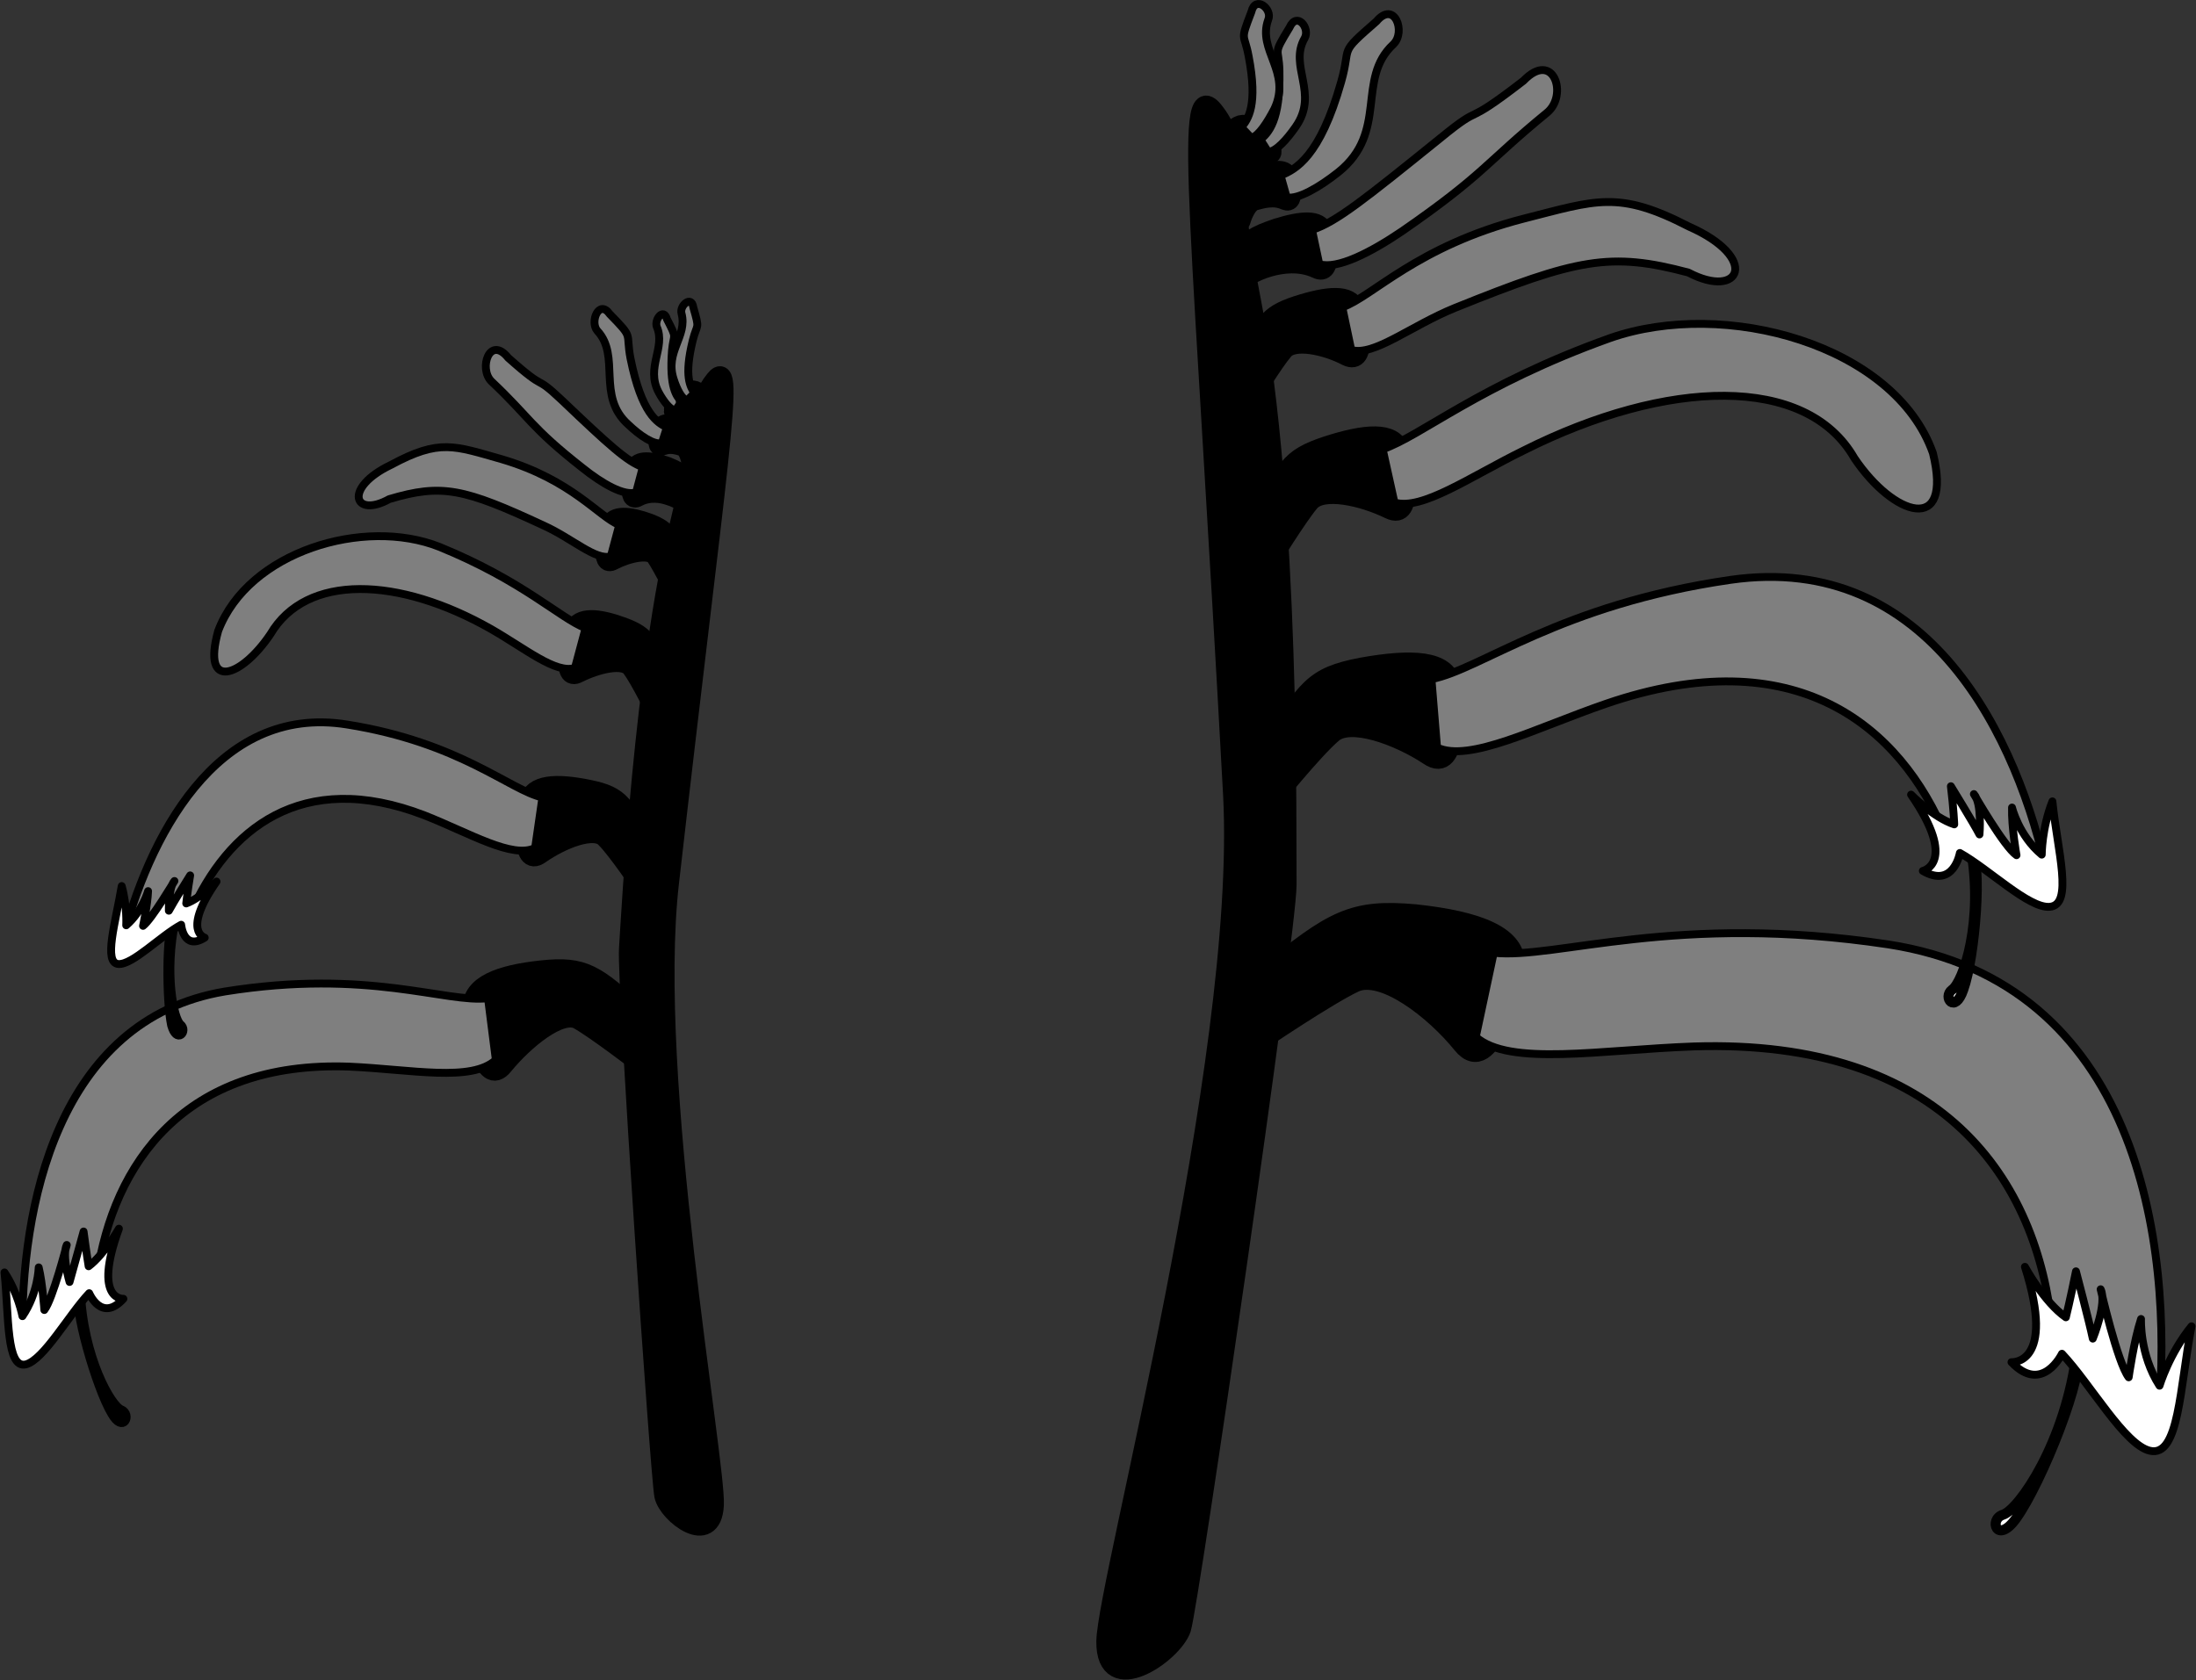 <svg xmlns="http://www.w3.org/2000/svg" xml:space="preserve" width="147.969" height="113.235" fill-rule="evenodd" stroke-linejoin="round" stroke-width="28.222" preserveAspectRatio="xMidYMid" version="1.2" viewBox="0 0 3915 2996"><rect x="0" y="0" width="3915" height="2996" fill="#333333" stroke="none"/><defs class="ClipPathGroup"><clipPath id="a" clipPathUnits="userSpaceOnUse"><path d="M0 0h21590v27940H0z"/></clipPath></defs><g class="SlideGroup"><g class="Slide" clip-path="url(#a)" transform="translate(-9534 -11645)"><g class="Page"><g class="Group"><g class="Group"><g class="com.sun.star.drawing.ClosedBezierShape"><path fill="none" d="M11488 11815h359v2826h-359z" class="BoundingBox"/><path d="M11697 11842c-54-65-20 207 35 1220 25 474-225 1407-226 1510-1 104 119 22 134-23 14-46 188-1241 188-1326-1-85 7-681-63-1039-49-249-21-284-68-342z"/><path fill="none" stroke="#000" stroke-width="35" d="M11697 11842c-54-65-20 207 35 1220 25 474-225 1407-226 1510-1 104 119 22 134-23 14-46 188-1241 188-1326-1-85 7-681-63-1039-49-249-21-284-68-342z"/></g><g class="com.sun.star.drawing.ClosedBezierShape"><path fill="none" d="M11761 13255h493v285h-493z" class="BoundingBox"/><path d="M11787 13386c124-101 158-121 270-111 112 12 184 39 178 95-4 40-44 199-94 137s-142-133-192-110c-49 23-170 105-170 105z"/><path fill="none" stroke="#000" stroke-width="35" d="M11787 13386c124-101 158-121 270-111 112 12 184 39 178 95-4 40-44 199-94 137s-142-133-192-110c-49 23-170 105-170 105z"/></g><g class="com.sun.star.drawing.ClosedBezierShape"><path fill="none" d="M13083 14043h167v341h-167z" class="BoundingBox"/><path fill="#fff" d="M13237 14053c-20 165-104 284-132 293-26 8-11 54 23 7 45-62 126-263 109-300z"/><path fill="none" stroke="#000" stroke-width="18" d="M13237 14053c-20 165-104 284-132 293-26 8-11 54 23 7 45-62 126-263 109-300z"/></g><g class="com.sun.star.drawing.ClosedBezierShape"><path fill="none" d="M12158 13302h1238v878h-1238z" class="BoundingBox"/><path fill="#7f7f7f" d="M12165 13494c60 53 222 23 389 17 444-14 613 237 639 506 97 15 189 154 189 154 28-317-39-774-482-842-379-57-592 27-703 15z"/><path fill="none" stroke="#000" stroke-width="14" d="M12165 13494c60 53 222 23 389 17 444-14 613 237 639 506 97 15 189 154 189 154 28-317-39-774-482-842-379-57-592 27-703 15z"/></g><g class="com.sun.star.drawing.ClosedBezierShape"><path fill="none" d="M13113 13897h336v344h-336z" class="BoundingBox"/><path fill="#fff" d="M13144 13904c56 176-24 170-24 170 55 58 90-15 90-15 51 54 112 163 157 173 52 12 53-113 74-222-40 49-57 106-57 106-36-56-33-119-33-119-13 40-22 104-22 104-20-26-50-157-50-157 12 25-14 88-14 88-6-29-30-120-30-120-10 50-18 82-18 82-39-27-73-90-73-90z"/><path fill="none" stroke="#000" stroke-width="14" d="M13144 13904c56 176-24 170-24 170 55 58 90-15 90-15 51 54 112 163 157 173 52 12 53-113 74-222-40 49-57 106-57 106-36-56-33-119-33-119-13 40-22 104-22 104-20-26-50-157-50-157 12 25-14 88-14 88-6-29-30-120-30-120-10 50-18 82-18 82-39-27-73-90-73-90z"/></g><g class="com.sun.star.drawing.ClosedBezierShape"><path fill="none" d="M11777 12808h368v285h-368z" class="BoundingBox"/><path d="M11795 12979c71-106 78-127 167-144 89-16 151-13 159 30 7 32 13 164-40 127-53-35-140-68-172-39-34 29-108 121-108 121z"/><path fill="none" stroke="#000" stroke-width="35" d="M11795 12979c71-106 78-127 167-144 89-16 151-13 159 30 7 32 13 164-40 127-53-35-140-68-172-39-34 29-108 121-108 121z"/></g><g class="com.sun.star.drawing.ClosedBezierShape"><path fill="none" d="M12998 13146h71v297h-71z" class="BoundingBox"/><path fill="#fff" d="M13047 13155c25 131-13 242-33 255-17 13 5 44 20 0 21-58 35-231 13-255z"/><path fill="none" stroke="#000" stroke-width="18" d="M13047 13155c25 131-13 242-33 255-17 13 5 44 20 0 21-58 35-231 13-255z"/></g><g class="com.sun.star.drawing.ClosedBezierShape"><path fill="none" d="M12079 12667h1114v553h-1114z" class="BoundingBox"/><path fill="#7f7f7f" d="M12096 12978c58 27 176-35 301-78 337-116 525 38 607 238 78-11 181 73 181 73-53-250-211-583-566-532-304 44-445 160-533 177z"/><path fill="none" stroke="#000" stroke-width="14" d="M12096 12978c58 27 176-35 301-78 337-116 525 38 607 238 78-11 181 73 181 73-53-250-211-583-566-532-304 44-445 160-533 177z"/></g><g class="com.sun.star.drawing.ClosedBezierShape"><path fill="none" d="M12934 13040h285v231h-285z" class="BoundingBox"/><path fill="#fff" d="M12941 13062c84 122 21 136 21 136 55 32 66-32 66-32 52 29 123 99 160 96 43-3 14-100 5-188-19 48-19 95-19 95-41-34-53-84-53-84-1 35 8 85 8 85-22-15-76-109-76-109 15 17 10 72 10 72-11-21-51-86-51-86 5 41 6 68 6 68-37-12-77-53-77-53z"/><path fill="none" stroke="#000" stroke-width="14" d="M12941 13062c84 122 21 136 21 136 55 32 66-32 66-32 52 29 123 99 160 96 43-3 14-100 5-188-19 48-19 95-19 95-41-34-53-84-53-84-1 35 8 85 8 85-22-15-76-109-76-109 15 17 10 72 10 72-11-21-51-86-51-86 5 41 6 68 6 68-37-12-77-53-77-53z"/></g><g class="com.sun.star.drawing.ClosedBezierShape"><path fill="none" d="M11764 12405h295v261h-295z" class="BoundingBox"/><path d="M11782 12572c45-91 48-109 118-132 68-22 118-26 129 7 8 25 27 128-18 106-47-23-119-40-142-13-22 26-72 107-72 107z"/><path fill="none" stroke="#000" stroke-width="35" d="M11782 12572c45-91 48-109 118-132 68-22 118-26 129 7 8 25 27 128-18 106-47-23-119-40-142-13-22 26-72 107-72 107z"/></g><g class="com.sun.star.drawing.ClosedBezierShape"><path fill="none" d="M11992 12215h1004v345h-1004z" class="BoundingBox"/><path fill="#7f7f7f" d="M12020 12541c49 15 135-46 231-93 255-128 503-136 589 14 70 104 176 138 140-9-68-193-371-277-576-205-232 83-337 175-405 198z"/><path fill="none" stroke="#000" stroke-width="14" d="M12020 12541c49 15 135-46 231-93 255-128 503-136 589 14 70 104 176 138 140-9-68-193-371-277-576-205-232 83-337 175-405 198z"/></g><g class="com.sun.star.drawing.ClosedBezierShape"><path fill="none" d="M11735 12158h243v216h-243z" class="BoundingBox"/><path d="M11753 12295c36-73 39-87 93-105 56-18 95-21 104 5 7 20 22 103-15 85-36-19-95-33-113-10-18 21-57 85-57 85z"/><path fill="none" stroke="#000" stroke-width="35" d="M11753 12295c36-73 39-87 93-105 56-18 95-21 104 5 7 20 22 103-15 85-36-19-95-33-113-10-18 21-57 85-57 85z"/></g><g class="com.sun.star.drawing.ClosedBezierShape"><path fill="none" d="M11920 11998h716v281h-716z" class="BoundingBox"/><path fill="#7f7f7f" d="M11943 12269c40 12 106-43 185-75 218-88 277-100 416-63 93 49 128-26 1-82-126-65-165-47-295-14-190 49-269 139-323 158z"/><path fill="none" stroke="#000" stroke-width="14" d="M11943 12269c40 12 106-43 185-75 218-88 277-100 416-63 93 49 128-26 1-82-126-65-165-47-295-14-190 49-269 139-323 158z"/></g><g class="com.sun.star.drawing.ClosedBezierShape"><path fill="none" d="M11700 12023h220v142h-220z" class="BoundingBox"/><path d="M11718 12103c52-33 48-36 92-51 45-14 76-16 83 5 6 15 18 82-12 67-30-14-63-9-84-3-26 7-54 25-54 25z"/><path fill="none" stroke="#000" stroke-width="35" d="M11718 12103c52-33 48-36 92-51 45-14 76-16 83 5 6 15 18 82-12 67-30-14-63-9-84-3-26 7-54 25-54 25z"/></g><g class="com.sun.star.drawing.ClosedBezierShape"><path fill="none" d="M11866 11763h453v363h-453z" class="BoundingBox"/><path fill="#7f7f7f" d="M11886 12116c32 10 92-21 148-59 146-101 148-121 258-211 38-31 12-113-42-57-115 89-66 35-149 103-135 109-185 149-228 163z"/><path fill="none" stroke="#000" stroke-width="14" d="M11886 12116c32 10 92-21 148-59 146-101 148-121 258-211 38-31 12-113-42-57-115 89-66 35-149 103-135 109-185 149-228 163z"/></g><g class="com.sun.star.drawing.ClosedBezierShape"><path fill="none" d="M11701 11931h154v127h-154z" class="BoundingBox"/><path d="M11719 12018c13-37 29-48 56-60 29-10 49-13 54 0 4 9 15 52-4 44-20-9-40-3-55 1-16 6-24 36-24 36z"/><path fill="none" stroke="#000" stroke-width="35" d="M11719 12018c13-37 29-48 56-60 29-10 49-13 54 0 4 9 15 52-4 44-20-9-40-3-55 1-16 6-24 36-24 36z"/></g><g class="com.sun.star.drawing.ClosedBezierShape"><path fill="none" d="M11810 11663h226v343h-226z" class="BoundingBox"/><path fill="#7f7f7f" d="M11828 11997c20 4 58-18 92-45 90-72 31-166 98-228 23-22 2-79-30-41-70 61-44 41-63 108-38 134-81 156-108 167z"/><path fill="none" stroke="#000" stroke-width="14" d="M11828 11997c20 4 58-18 92-45 90-72 31-166 98-228 23-22 2-79-30-41-70 61-44 41-63 108-38 134-81 156-108 167z"/></g><g class="com.sun.star.drawing.ClosedBezierShape"><path fill="none" d="M11715 11871h105v140h-105z" class="BoundingBox"/><path d="M11733 11950c1-24 9-36 24-48 14-12 26-17 33-10 4 5 19 29 6 28-15-1-26 6-34 11-9 7-24 61-24 61z"/><path fill="none" stroke="#000" stroke-width="35" d="M11733 11950c1-24 9-36 24-48 14-12 26-17 33-10 4 5 19 29 6 28-15-1-26 6-34 11-9 7-24 61-24 61z"/></g><g class="com.sun.star.drawing.ClosedBezierShape"><path fill="none" d="M11774 11675h97v250h-97z" class="BoundingBox"/><path fill="#7f7f7f" d="M11795 11916c14-1 33-22 49-45 42-60-13-108 16-158 10-18-14-48-27-19-31 51-19 34-18 77 2 90-20 111-34 123z"/><path fill="none" stroke="#000" stroke-width="14" d="M11795 11916c14-1 33-22 49-45 42-60-13-108 16-158 10-18-14-48-27-19-31 51-19 34-18 77 2 90-20 111-34 123z"/></g><g class="com.sun.star.drawing.ClosedBezierShape"><path fill="none" d="M11690 11849h100v110h-100z" class="BoundingBox"/><path d="M11708 11936c-2-25 3-36 17-52 12-14 23-20 31-15 5 4 23 26 9 27s-24 9-31 16c-7 8-3 28-3 28z"/><path fill="none" stroke="#000" stroke-width="35" d="M11708 11936c-2-25 3-36 17-52 12-14 23-20 31-15 5 4 23 26 9 27s-24 9-31 16c-7 8-3 28-3 28z"/></g><g class="com.sun.star.drawing.ClosedBezierShape"><path fill="none" d="M11739 11645h84v254h-84z" class="BoundingBox"/><path fill="#7f7f7f" d="M11765 11891c13-4 28-27 41-52 31-66-31-104-11-159 8-19-23-44-30-14-21 55-13 36-5 79 17 88-1 113-13 127z"/><path fill="none" stroke="#000" stroke-width="14" d="M11765 11891c13-4 28-27 41-52 31-66-31-104-11-159 8-19-23-44-30-14-21 55-13 36-5 79 17 88-1 113-13 127z"/></g></g><g class="Group"><g class="com.sun.star.drawing.ClosedBezierShape"><path fill="none" d="M10637 12298h206v2087h-206z" class="BoundingBox"/><path d="M10809 12322c38-47 3 152-82 897-40 348 84 1034 80 1110s-82 16-89-17c-7-34-67-913-63-975s27-500 92-763c45-184 27-209 62-252z"/><path fill="none" stroke="#000" stroke-width="35" d="M10809 12322c38-47 3 152-82 897-40 348 84 1034 80 1110s-82 16-89-17c-7-34-67-913-63-975s27-500 92-763c45-184 27-209 62-252z"/></g><g class="com.sun.star.drawing.ClosedBezierShape"><path fill="none" d="M10358 13355h336v219h-336z" class="BoundingBox"/><path d="M10675 13455c-79-73-100-88-175-80-76 8-125 27-124 68 0 30 20 147 56 101 37-45 101-98 133-81 32 18 110 78 110 78z"/><path fill="none" stroke="#000" stroke-width="35" d="M10675 13455c-79-73-100-88-175-80-76 8-125 27-124 68 0 30 20 147 56 101 37-45 101-98 133-81 32 18 110 78 110 78z"/></g><g class="com.sun.star.drawing.ClosedBezierShape"><path fill="none" d="M9665 13936h103v255h-103z" class="BoundingBox"/><path fill="#fff" d="M9676 13945c5 122 56 209 74 215 17 7 4 40-16 5-27-45-70-193-58-220z"/><path fill="none" stroke="#000" stroke-width="18" d="M9676 13945c5 122 56 209 74 215 17 7 4 40-16 5-27-45-70-193-58-220z"/></g><g class="com.sun.star.drawing.ClosedBezierShape"><path fill="none" d="M9567 13392h860v649h-860z" class="BoundingBox"/><path fill="#7f7f7f" d="M10418 13535c-43 40-150 17-261 12-295-11-421 174-450 372-66 11-133 113-133 113-4-233 62-569 361-619 256-41 394 21 469 12z"/><path fill="none" stroke="#000" stroke-width="14" d="M10418 13535c-43 40-150 17-261 12-295-11-421 174-450 372-66 11-133 113-133 113-4-233 62-569 361-619 256-41 394 21 469 12z"/></g><g class="com.sun.star.drawing.ClosedBezierShape"><path fill="none" d="M9534 13829h228v258h-228z" class="BoundingBox"/><path fill="#fff" d="M9746 13836c-47 129 8 125 8 125-39 43-61-10-61-10-36 38-81 119-113 127-35 8-30-85-38-164 24 36 32 78 32 78 28-41 29-87 29-87 7 29 10 76 10 76 15-19 40-116 40-116-9 19 5 66 5 66 6-21 25-90 25-90 5 38 9 62 9 62 28-21 54-67 54-67z"/><path fill="none" stroke="#000" stroke-width="14" d="M9746 13836c-47 129 8 125 8 125-39 43-61-10-61-10-36 38-81 119-113 127-35 8-30-85-38-164 24 36 32 78 32 78 28-41 29-87 29-87 7 29 10 76 10 76 15-19 40-116 40-116-9 19 5 66 5 66 6-21 25-90 25-90 5 38 9 62 9 62 28-21 54-67 54-67z"/></g><g class="com.sun.star.drawing.ClosedBezierShape"><path fill="none" d="M10453 13028h255v219h-255z" class="BoundingBox"/><path d="M10689 13159c-43-79-47-94-105-106-59-12-100-10-108 22-5 23-15 119 21 93 37-26 97-51 117-28 21 21 66 88 66 88z"/><path fill="none" stroke="#000" stroke-width="35" d="M10689 13159c-43-79-47-94-105-106-59-12-100-10-108 22-5 23-15 119 21 93 37-26 97-51 117-28 21 21 66 88 66 88z"/></g><g class="com.sun.star.drawing.ClosedBezierShape"><path fill="none" d="M9824 13277h45v223h-45z" class="BoundingBox"/><path fill="#fff" d="M9845 13286c-20 95-3 177 10 187 12 10-5 32-14 0-9-42-10-170 4-187z"/><path fill="none" stroke="#000" stroke-width="18" d="M9845 13286c-20 95-3 177 10 187 12 10-5 32-14 0-9-42-10-170 4-187z"/></g><g class="com.sun.star.drawing.ClosedBezierShape"><path fill="none" d="M9744 12926h765v409h-765z" class="BoundingBox"/><path fill="#7f7f7f" d="M10488 13157c-40 20-116-26-197-58-220-85-352 26-417 174-51-9-123 54-123 54 46-183 167-428 402-390 201 32 290 117 348 130z"/><path fill="none" stroke="#000" stroke-width="14" d="M10488 13157c-40 20-116-26-197-58-220-85-352 26-417 174-51-9-123 54-123 54 46-183 167-428 402-390 201 32 290 117 348 130z"/></g><g class="com.sun.star.drawing.ClosedBezierShape"><path fill="none" d="M9725 13199h203v174h-203z" class="BoundingBox"/><path fill="#fff" d="M9920 13217c-62 89-21 100-21 100-38 24-42-23-42-23-37 20-87 72-112 70-27-2-5-74 6-139 10 36 8 70 8 70 29-25 39-61 39-61-1 25-9 62-9 62 15-11 56-80 56-80-11 12-10 53-10 53 8-15 38-63 38-63-5 30-7 50-7 50 25-9 54-39 54-39z"/><path fill="none" stroke="#000" stroke-width="14" d="M9920 13217c-62 89-21 100-21 100-38 24-42-23-42-23-37 20-87 72-112 70-27-2-5-74 6-139 10 36 8 70 8 70 29-25 39-61 39-61-1 25-9 62-9 62 15-11 56-80 56-80-11 12-10 53-10 53 8-15 38-63 38-63-5 30-7 50-7 50 25-9 54-39 54-39z"/></g><g class="com.sun.star.drawing.ClosedBezierShape"><path fill="none" d="M10529 12732h207v202h-207z" class="BoundingBox"/><path d="M10717 12860c-26-67-27-80-73-97-44-16-78-19-87 5-6 17-23 94 8 77 32-16 81-29 95-9 15 20 44 79 44 79z"/><path fill="none" stroke="#000" stroke-width="35" d="M10717 12860c-26-67-27-80-73-97-44-16-78-19-87 5-6 17-23 94 8 77 32-16 81-29 95-9 15 20 44 79 44 79z"/></g><g class="com.sun.star.drawing.ClosedBezierShape"><path fill="none" d="M9909 12594h678v257h-678z" class="BoundingBox"/><path fill="#7f7f7f" d="M10559 12836c-34 11-88-34-149-69-165-94-330-100-394 9-52 77-123 102-93-6 54-142 260-203 394-150 150 61 216 128 261 145z"/><path fill="none" stroke="#000" stroke-width="14" d="M10559 12836c-34 11-88-34-149-69-165-94-330-100-394 9-52 77-123 102-93-6 54-142 260-203 394-150 150 61 216 128 261 145z"/></g><g class="com.sun.star.drawing.ClosedBezierShape"><path fill="none" d="M10595 12550h173v169h-173z" class="BoundingBox"/><path d="M10749 12656c-21-53-22-64-58-78-36-13-63-15-70 4-5 14-18 76 6 62 25-13 65-23 76-7s35 63 35 63z"/><path fill="none" stroke="#000" stroke-width="35" d="M10749 12656c-21-53-22-64-58-78-36-13-63-15-70 4-5 14-18 76 6 62 25-13 65-23 76-7s35 63 35 63z"/></g><g class="com.sun.star.drawing.ClosedBezierShape"><path fill="none" d="M10166 12434h480v212h-480z" class="BoundingBox"/><path fill="#7f7f7f" d="M10623 12637c-27 8-69-32-120-55-142-66-181-75-275-47-63 35-83-20 3-61 87-47 113-34 198-10 125 37 173 103 209 117z"/><path fill="none" stroke="#000" stroke-width="14" d="M10623 12637c-27 8-69-32-120-55-142-66-181-75-275-47-63 35-83-20 3-61 87-47 113-34 198-10 125 37 173 103 209 117z"/></g><g class="com.sun.star.drawing.ClosedBezierShape"><path fill="none" d="M10642 12451h159v115h-159z" class="BoundingBox"/><path d="M10782 12515c-33-24-30-26-59-38-29-10-51-12-57 3-4 13-14 62 5 51 21-11 43-7 57-2 17 5 35 18 35 18z"/><path fill="none" stroke="#000" stroke-width="35" d="M10782 12515c-33-24-30-26-59-38-29-10-51-12-57 3-4 13-14 62 5 51 21-11 43-7 57-2 17 5 35 18 35 18z"/></g><g class="com.sun.star.drawing.ClosedBezierShape"><path fill="none" d="M10393 12262h295v271h-295z" class="BoundingBox"/><path fill="#7f7f7f" d="M10668 12523c-21 7-60-15-96-44-93-73-93-89-162-154-23-23-3-83 30-42 73 65 43 26 95 75 85 81 117 110 145 120z"/><path fill="none" stroke="#000" stroke-width="14" d="M10668 12523c-21 7-60-15-96-44-93-73-93-89-162-154-23-23-3-83 30-42 73 65 43 26 95 75 85 81 117 110 145 120z"/></g><g class="com.sun.star.drawing.ClosedBezierShape"><path fill="none" d="M10690 12383h114v104h-114z" class="BoundingBox"/><path d="M10785 12453c-7-27-18-37-35-45-19-8-32-10-37-1-3 7-11 39 1 33 14-6 27-2 37 1 11 4 15 27 15 27z"/><path fill="none" stroke="#000" stroke-width="35" d="M10785 12453c-7-27-18-37-35-45-19-8-32-10-37-1-3 7-11 39 1 33 14-6 27-2 37 1 11 4 15 27 15 27z"/></g><g class="com.sun.star.drawing.ClosedBezierShape"><path fill="none" d="M10587 12189h145v255h-145z" class="BoundingBox"/><path fill="#7f7f7f" d="M10714 12435c-14 4-39-13-60-33-57-51-13-122-55-167-14-16 3-57 22-30 44 45 28 31 37 79 20 99 48 115 65 123z"/><path fill="none" stroke="#000" stroke-width="14" d="M10714 12435c-14 4-39-13-60-33-57-51-13-122-55-167-14-16 3-57 22-30 44 45 28 31 37 79 20 99 48 115 65 123z"/></g><g class="com.sun.star.drawing.ClosedBezierShape"><path fill="none" d="M10717 12339h81v113h-81z" class="BoundingBox"/><path d="M10779 12402c1-18-4-25-14-35-9-9-17-12-22-8-3 4-13 22-5 21 10-1 17 4 22 8 6 5 14 45 14 45z"/><path fill="none" stroke="#000" stroke-width="35" d="M10779 12402c1-18-4-25-14-35-9-9-17-12-22-8-3 4-13 22-5 21 10-1 17 4 22 8 6 5 14 45 14 45z"/></g><g class="com.sun.star.drawing.ClosedBezierShape"><path fill="none" d="M10693 12197h64v188h-64z" class="BoundingBox"/><path fill="#7f7f7f" d="M10738 12377c-9-1-21-16-30-33-23-44 13-79-3-116-5-13 12-35 18-14 19 37 12 24 9 56-5 66 8 82 17 91z"/><path fill="none" stroke="#000" stroke-width="14" d="M10738 12377c-9-1-21-16-30-33-23-44 13-79-3-116-5-13 12-35 18-14 19 37 12 24 9 56-5 66 8 82 17 91z"/></g><g class="com.sun.star.drawing.ClosedBezierShape"><path fill="none" d="M10738 12323h76v91h-76z" class="BoundingBox"/><path d="M10795 12392c2-18-1-27-8-37-8-12-16-16-21-13-3 3-15 19-7 20s15 7 20 12c4 6 1 21 1 21z"/><path fill="none" stroke="#000" stroke-width="35" d="M10795 12392c2-18-1-27-8-37-8-12-16-16-21-13-3 3-15 19-7 20s15 7 20 12c4 6 1 21 1 21z"/></g><g class="com.sun.star.drawing.ClosedBezierShape"><path fill="none" d="M10723 12175h62v193h-62z" class="BoundingBox"/><path fill="#7f7f7f" d="M10759 12359c-9-2-18-19-24-38-16-49 25-76 14-117-4-14 18-33 21-11 12 42 7 27-1 59-16 65-4 83 3 94z"/><path fill="none" stroke="#000" stroke-width="14" d="M10759 12359c-9-2-18-19-24-38-16-49 25-76 14-117-4-14 18-33 21-11 12 42 7 27-1 59-16 65-4 83 3 94z"/></g></g></g></g></g></g></svg>
